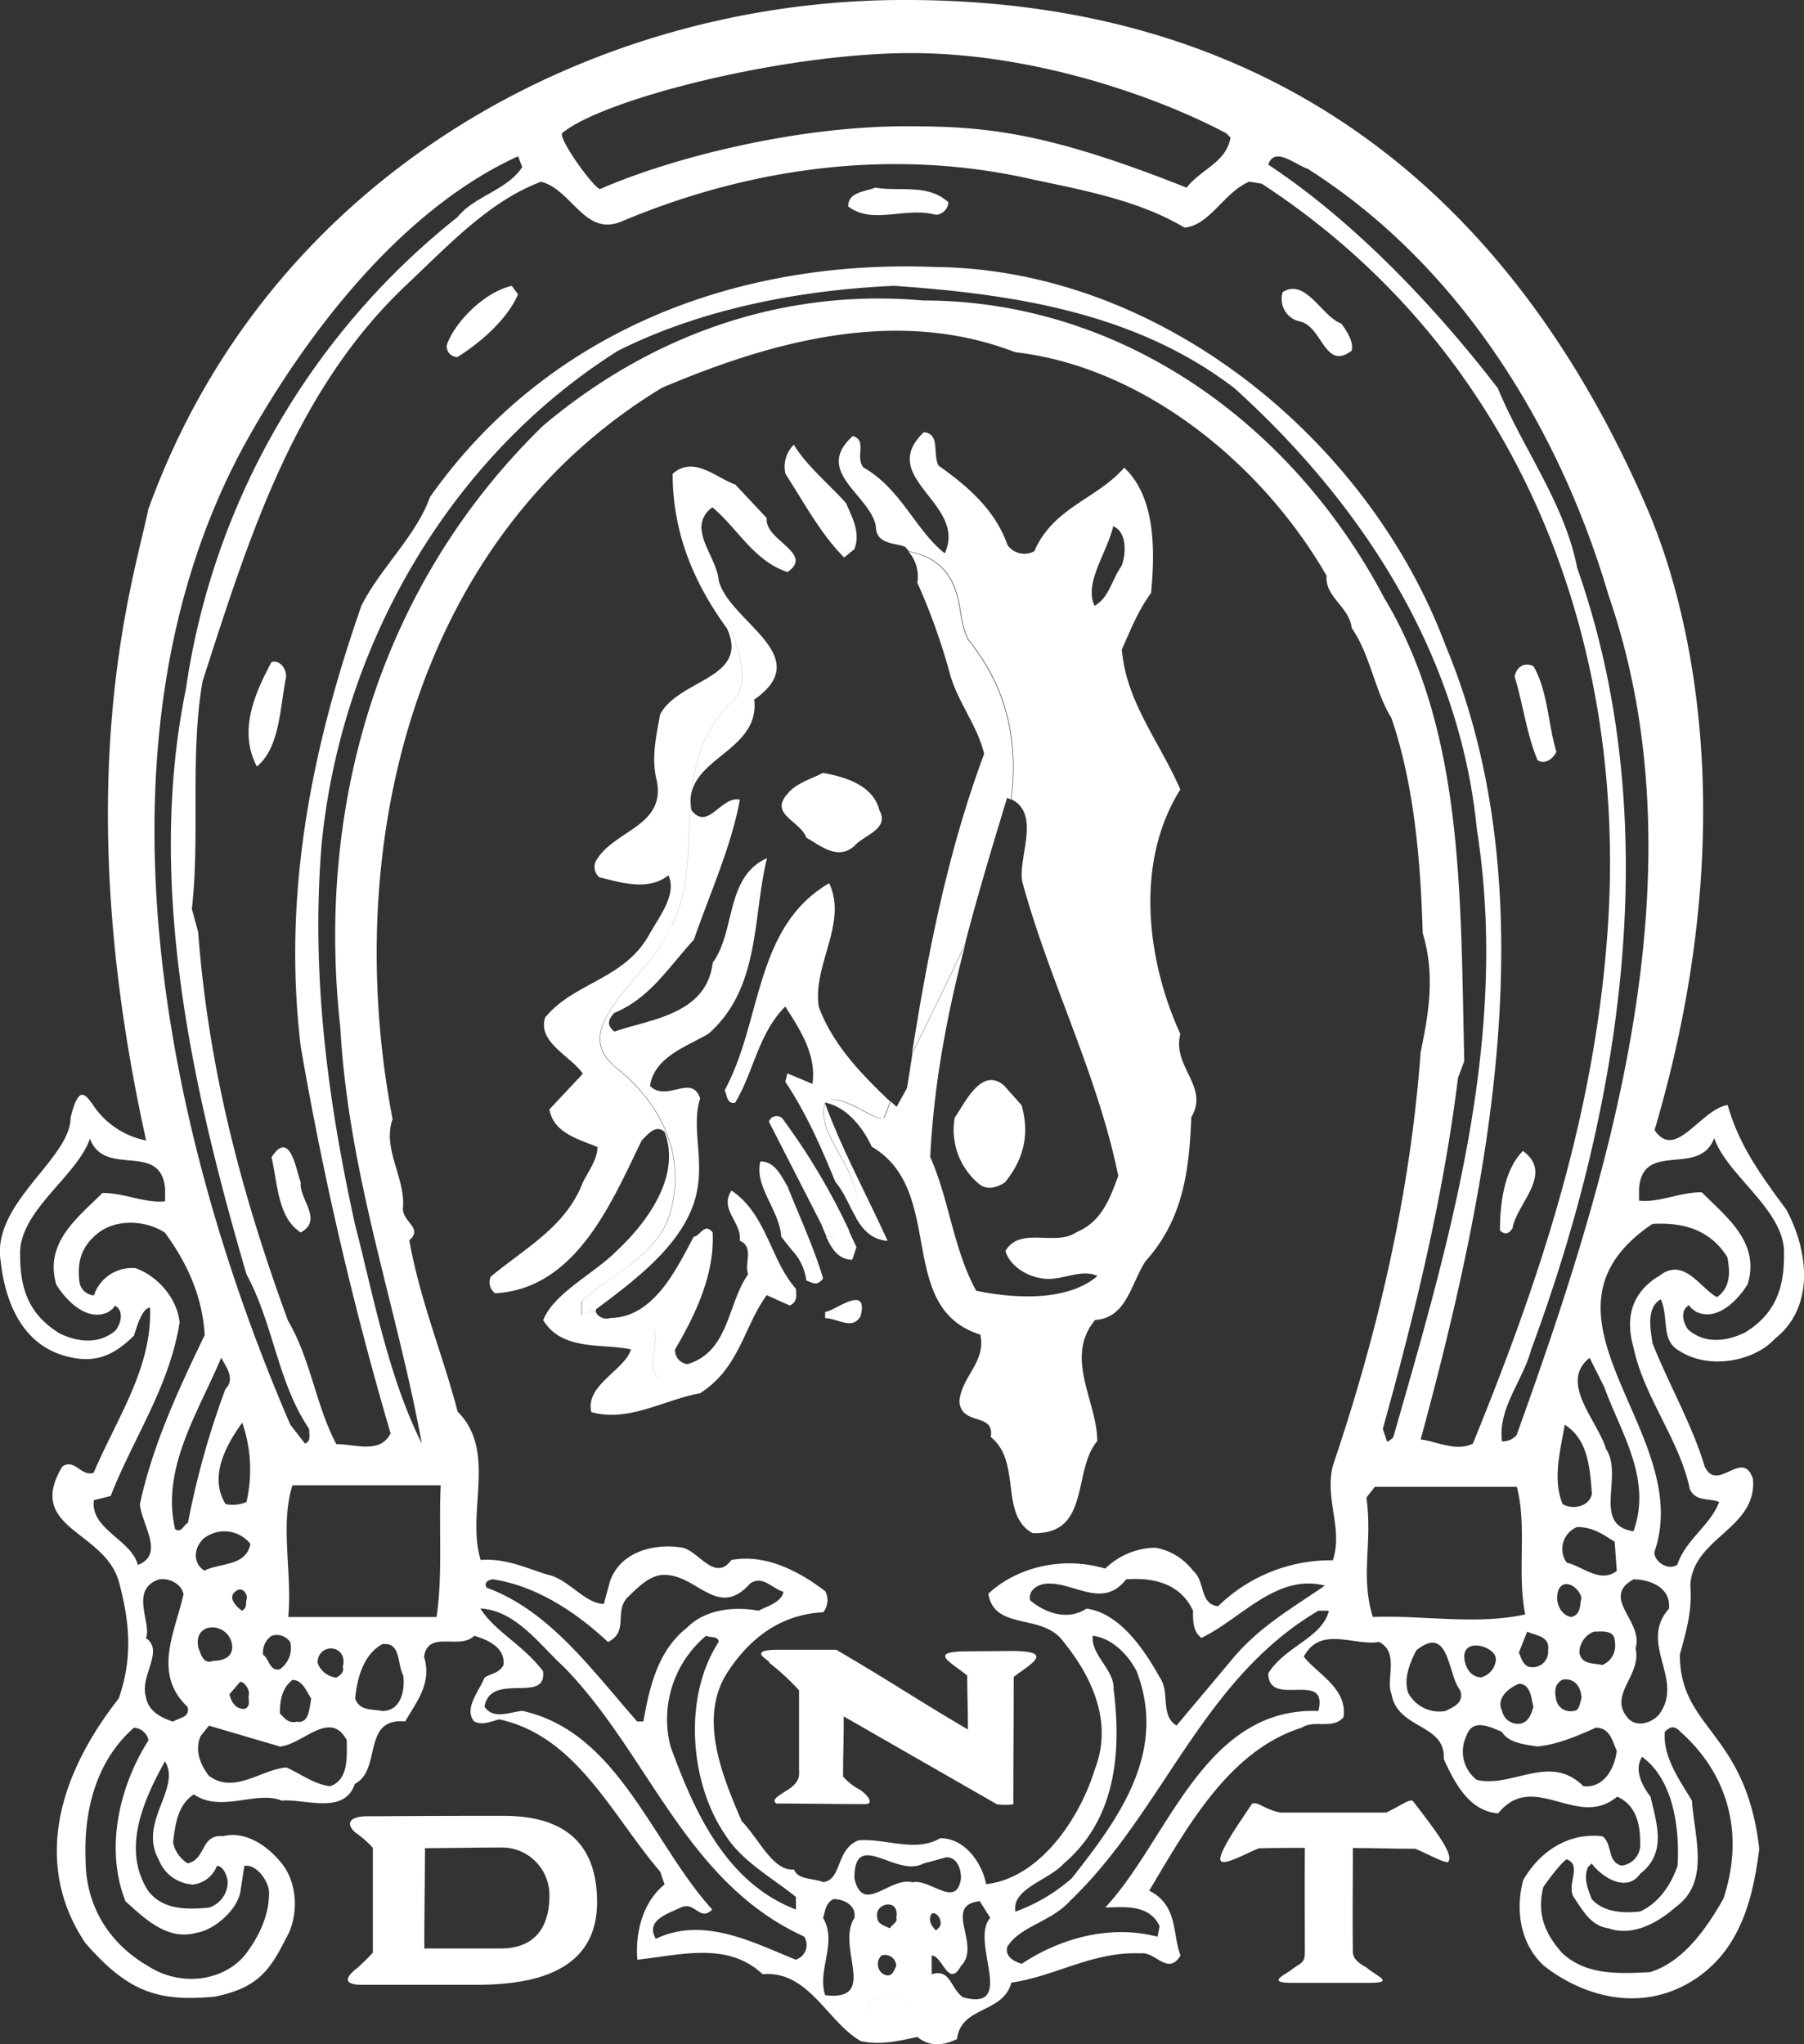 <?xml version="1.0" encoding="UTF-8"?>
<svg xmlns="http://www.w3.org/2000/svg" id="Layer_1" data-name="Layer 1" viewBox="0 0 335.97 380.64">
  <rect x="0" y="0" width="335.97" height="380.64" fill="#333333" stroke="none"/>
  <defs>
    <style>.cls-1{fill:#fff;}</style>
  </defs>
  <title>DNT_logo_pantone2945C</title>
  <path class="cls-1" d="M348.46,238.4c-5.06-6.81-8.89-12.25-10.9-19.45-5.06.78-9.72,10.5-13.62,4.67,19.28-65.24,2.35-107.16-1.55-116.15C295.23,44.89,248.46,13.12,184.26,13.2c-57.71-.08-118.18,32-140.85,94.86-2.63,13-15.27,50.48-.39,117.5a15.49,15.49,0,0,1-9.34-5.83c-1.94-2.73-3.11-4.93-4.73,1.55,0,7.78-14.92,16-13,26.92.78,7,3.7,15.11,11.87,17.44,5.44,1.56,9,.14,12.93-3.75.39-1.16,1.46-5.2,3-5.2.39,11.29-6.23,20.62-10.51,30.74-2.33.78-3.5-2.73-5.83-1.17-7,11.67,8,11.87,10.57,21.6,1.87,7,2.66,13.81-.07,21.59-13.55,17.31-14.52,33.2-6.22,45.52,7.91,9.08,13.42,11,24.12,10,7.78-1.61,10.12-4.6,13.23-10.82,2.34-3.89,2.34-10.12-.78-14s-7.26-6-10.89-5.06c-4.28-.39-3.11,4.28-6.62,5.06a6,6,0,0,1-2.72-3.89c.39-3.11.78-7,3.89-8.95,5.06,3.5,11.67-.78,16.34,1.16,4.28-.39,11.67,2.73,13.62-3.11C87,342.68,83.1,333,91.27,333.73c1.94-3.5,5.06-7,3.5-12.06.78-5.06,6.62-1.17,9.34-3.89,2.72.77,5.84,2.33,5.45,5.44-.78,1.56-2.34,1.56-3.51,2.34-1.16,2.72-3.89,5.84-1.94,8.17,1.55.78,3.11,0,4.67-.39,14.39,3.11,21,17.9,30,28.4l.78,2.34c-4.28,3.5-5.45,9.34-5.06,14,7.78-.78,16.73-3.5,23.34,2.72,8.56-.78,12.07,8.95,18.29,12.45,3.5.78,7,0,10.51-.78,2.33,1.95,5.05,1.56,7.39.39.78-6.22,8.56-4.67,10.12-10.5,8.17-1.17,15.17-5.84,24.12-5.45,2.72-.39,5.06,4.28,7.39.39-1.55-3.89-.39-9.34-5.84-12.06,7-11.68,14.79-26.07,28.41-30.35,2.33-1.56,5.83.39,7.78-1.95.78-5.44-5.06-8.17-7.39-11.28,3.11-5.84,9.34-1.94,14-2.73,3.9,1.95,1.17,7,2.34,9.73,1.17,6.62,10.12,5.45,9.72,12.06,1.95,4.28,4.68,9.73,10.13,10.12,6.61-8.17,14.78,3.11,22.17-3.11,3.5,1.55,4.28,5.06,4.28,8.56a3.92,3.92,0,0,1-3.5,4.28c-2.73-.78-1.56-3.89-3.5-5.45-6.23-.78-11.67,2.72-14.79,8.17-1.55,5.84-.39,12.06,3.89,15.95,7.39,5.77,18,8.69,27.5,2.86,9-5.52,11.41-15.31,12.58-24.65-2.53-22-14.79-22.17-14.79-36.18,1.17-4.28,2.34-8.17,1.95-12.84.39-8.95,12.45-10.51,11.67-19.85-1.94-5.83-6.61,2.73-9-2.33-2.33-7.78-6.61-15.17-9.72-22.95-.39-2.73-1.17-6.62,1.55-8.18,1.56,3.51-.06,7.66,3.44,9.6,5.51,3.57,13.94,2,17.83-2.27C353.77,256.62,352.67,246.18,348.46,238.4ZM259.36,44.64c28.79,18.28,47.08,49,56,79.37,17.9,51.75,0,108.94-17.12,156.41a3.5,3.5,0,0,1-2.72,1.17c-.77-6.23,3.89-11.28,5.45-17.12,16.73-45.13,25.29-98.05,8.56-145.52-2.34-12.06-10.12-22.18-14.78-33.46C283.09,70.32,267.92,54.36,252,43.86,253.13,40.36,257,43.86,259.36,44.64Zm50.58,276.25a4.22,4.22,0,0,1,2.72-3.89c1.56,0,3.89-.39,3.89,1.94a3.91,3.91,0,0,1-2.33,4.28C312.66,322.83,310.33,323.22,309.94,320.89Zm.39,8.56c-.39,1.17-.39,2.33-1.56,2.33a2.68,2.68,0,0,1-3.11-1.94c-.39-1.56-.39-3.12,1.16-3.89C309.16,325.56,310.33,327.51,310.33,329.45Zm-1.95-15.17c-1.94-.39-3.11-2.73-2.33-5.06,1.16-2.34,3.89-.39,4.28,1.55C309.94,311.94,310.33,313.89,308.38,314.28Zm-1.17-35.8c4.28,2.72,4.67,7.78,5.06,12.84-.39,2.33-3.5,3.11-5.45,1.94C304.88,288.59,306.44,283.15,307.21,278.48ZM301,323.62c-1.56,0-1.95-1.95-2.33-2.73l1.55-3.89c1.56.78,4.28.78,3.89,3.5A2.87,2.87,0,0,1,301,323.62Zm.39,7.38c-.39,1.17-.78,2.73-2.34,3.12a3,3,0,0,1-3.5-2.34c-1.17-2.33,1.17-4.27,3.12-5.06C301,326.72,301,329.84,301.38,331ZM184.51,23.09c23.58-.24,47.17,8.27,59.67,14.93l.78.78c-.78,4.67-5.45,5.84-8.17,9.34-26.46-10.51-37.69-11.43-52.28-11.43-20.43,0-43.54,5.83-56.91,11.67-.8.35-7.54-8.8-7.15-10.36C127.84,31.8,160.67,23.33,184.51,23.09ZM131.73,54.36c24.13-10.11,50.59-13.62,76.26-7.78,9.35,2,19.85,3.89,28.41,9,4.67-.39,7.39-6.61,12.06-8.56l2.33.39C299,78.88,319.67,133.35,315,189c-2.72,33.46-12.83,63.42-24.9,93-3.11,1.56-6.61-.39-9.72-.78C292.82,235.29,304.49,180,285,133.35c-14.4-38.52-53.31-70-94.94-70.43-37.74-1.55-72.76,12.45-94.16,42.8C93.21,113.12,86.6,119,83.1,126c-8.95,25.67-14.79,52.91-11.29,82.09a644.16,644.16,0,0,0,16.73,72c-1.94,3.89-6.61,2-10.11,2-3.89-7.39-4.67-15.56-9-23-8.56-23.34-14.79-46.69-16.73-72.37l-1.17-4.28c1.56-13.61-.39-28.79,2-42.41,8.56-26.46,17.12-54.47,38.52-74.31,7.78-7.4,15.17-15.18,24.51-18.68C122.4,48.53,124.73,57.48,131.73,54.36Zm142,70.43c-17.12-32.68-49-55.64-86-55.64-26.46-2.34-51,6.61-70.81,23.34-30,29.19-42.41,70-37.74,112.06,1.55,27.63,10.5,51.75,15.17,77.43-6.22-12.45-8.95-27.24-12.45-40.86-5.06-23-8.17-46.3-6.23-70.42,3.51-37,23.74-72.37,55.26-92.21,15.56-7.78,33.85-11.29,51.36-12.07,22.56,1.56,45.13,5.06,63.42,19.07,24.51,22.18,42,50.19,45.13,82.1,6.23,39.3-5.44,77.81-15.56,113.22-.39.39-.78.78-1.17.78l-.78-2.34c5.84-21,11.28-43.18,14-65.36l1.17-3.11C287.76,180.43,288.54,149.69,273.75,124.79Zm-212.83-28C72.2,76.15,90.1,52.42,112.28,42.3l.78,2c-2.73,4.28-9,5.44-12.06,9.33a137.24,137.24,0,0,0-50.59,87.94C43,177.7,51.58,215.83,61.7,250.46c5.06,9.34,5.83,20.24,11.67,28.79,0,1.17.39,2.34-.78,2.73l-2.72-3.5C46.52,224.39,31.35,152,60.92,96.77Zm7,227.23c-1.94.39-1.94-1.94-3.11-2.72a3.78,3.78,0,0,1,1.56-3.5,3,3,0,0,1,3.5,1.16A4.78,4.78,0,0,1,67.92,324ZM70.26,326c1.94,0,2.72,2.33,3.5,3.5-.39,1.95-.39,4.67-2.72,4.28-1.56.39-2.34-.78-3.12-1.56C67.92,329.84,68.31,327.51,70.26,326ZM61.7,292.88a6.79,6.79,0,0,1-3.89.38c-3.12-5.05,0-10.89,3.11-15.17A26.91,26.91,0,0,1,61.7,292.88Zm-24.32-32c-3.11,2.72-7.13,2.2-10.38.65-5.83-3.5-7.45-8.37-7.45-14.59-.39-8.18,10.63-14.72,13-21.73,2.72,7.4,13.22.39,14,9.34v2.33c-3.89.39-7.39-1.55-11.67-1.55C30.18,240,24,244.63,26.29,252.41c1.95,3.11,5.84,7,9.73,5.06.39-.39.78-.39,1.16-1.17C38.74,257.08,38.55,259.28,37.38,260.84Zm-4.09,31.65,3.12-.78c4.28-10.9,10.89-20.24,12.84-32.29-.39-4.29-3.89-8.57-8.17-10.12a7.44,7.44,0,0,0-7.79,5.06,2.93,2.93,0,0,1-2.72-2.73c-.39-3.5.39-6.23,3.11-8.56,3.5-3.11,9.34-2.72,12.84-.39,4.28,5.84,7,12.06,7.4,19.07-5.06,10.5-9.73,20.62-12.07,31.51.39,3.9,4.67,9.34-.38,11.29C40.3,299.88,32.52,297.93,33.29,292.49Zm27.24,73.14.78-5.05c2.33-.39,4.6,3,4.6,5,0,4.28-1.88,8.24-4.6,11.74-4.15,4.8-11.93,5.77-17.9,1.94C36,375,31.74,368,31.74,359.41c-.39-9.73,2.33-18.68,9-24.51a2.91,2.91,0,0,1,2.72,2.33c-5.45,8.56-8.17,20.23-4.28,30,3.5,3.12,7.78,7.4,13.23,5.84C55.47,372.64,59.75,369.14,60.53,365.63Zm-9-1.55a5.46,5.46,0,0,0,4.67-3.5c1.17,0,2,1.94,2,3.11a5,5,0,0,1-3.51,4.67c-4.28.39-8.56.39-11.28-3.11-5.06-7.79-.78-17.13,3.11-24.13,3.12,5.06-5.05,11.28-1.16,18.29A7.21,7.21,0,0,0,51.58,364.08Zm-3.5-30.35c-2.34-.78-4.67-2-5.06-4.67-1.17-3.89,3.5-8.56,0-10.89,1.17-2.73-3.11-8.95,2.34-10.9,1.94-.39,4.28.78,4.67,2.73-1.56,7-5.84,14.78.77,21C51.19,333,49.25,333,48.08,333.73Zm2.72-37c-.77.39-1.16,1.94-2.33,1.16C45.74,286.65,52.75,276.14,57,266c.78,1.55,2.72,3.89.78,5.84A154.73,154.73,0,0,0,50.8,296.77Zm2.73,3.11a6.21,6.21,0,0,1,8.95.78c-.78,4.28-5.84,3.5-8.56,5C51.58,304.16,52,301.43,53.53,299.88Zm7.78,31.52c-1.56,0-2.33-1.17-2.73-2.73l2-2.33c.78,0,1.95,1.55,1.56,2.72C62.09,329.84,62.48,331,61.31,331.4Zm-1.17-22.18c1.17-.39,2,1.17,1.56,1.94,0,.78,0,1.56-.78,1.95C59.75,312.33,57.81,310.39,60.14,309.22ZM59,319.33c.38,2.34-1.56,3.12-3.51,3.12-1.94.77-2.33-1.56-2.72-2.34C51.58,315.05,58.2,315.05,59,319.33Zm18.28,26.46c-3.11-.39-5.45-2.33-8.17-3.5-4.67.39-9.73,5.06-14.4,1.56-1.55-2-2.72-4.67-1.55-7.4l1.55-1.94,13.23,3.89c4.28-.39,9.34-7,12.45-1.17C80.37,340.34,80.76,344.62,77.26,345.79Zm1.17-20.23a4.15,4.15,0,0,1-3.5-2.73c0-3.89,5.83-3.5,4.67.79C80,324.39,79.21,325.17,78.43,325.56ZM87,331.78c-1.95-.38-4.28,0-5.06-2.33.39-3.89,1.56-8.17,5.06-10.12,3.5-.39,2.72,3.5,3.89,5.84C91.27,327.89,90.49,331.78,87,331.78Zm10.11-17.5H69.48c.78-8.17-1.56-17.12.78-24.52H97.88C97.49,297.93,98.27,306.49,97.1,314.28ZM164,378.09c-7.78-3.12-17.12-8.17-26.07-3.89-2-3.51,2.33-4.68,4.67-5.84,2.72-1.17,3.5,2.72,5.84.39-11.29-12.45-17.51-33.08-35.41-37-2.73.39-5.45,1.56-7-.78,1.17-6.61,11.68-.38,10.9-6.61-3.89-5.06-9-7.39-11.67-11.67,6.61.39,10.89,6.61,15.56,10.9,15.95,16.33,22.57,40.07,44.74,50.19A2.89,2.89,0,0,1,164,378.09ZM143.8,316.22c-5.45,4.28-7,10.89-8.18,17.51h-1.16c-8.56-9.73-16.34-20.62-28-24.9-.78-1.17.78-1.56,1.17-1.56,7.78,1.17,15.18,5.84,21.4,11.67,3.89-1.94,1.17-5.44,3.5-8.17,2-1.94,3.89-3.89,6.23-4.28,6.61-.78,10.5,8.56,16.73,1.56,2.33-1.56,3.89.78,6.22,1.55-.39,1.95-3.11,2.73-4.66,3.51C152.75,312.33,147.3,312.72,143.8,316.22Zm5.83,2.72c-6.61,10.12-5.44,26.07,1.17,35.8,3.11,5.06,8.95,8.17,13.23,11.67v2.34c-13.23-5.06-19.07-18.68-23.35-30.35a20.26,20.26,0,0,1,6.62-20.62C148.08,318.17,149.63,317.78,149.63,318.94Zm25.29,51.37c-3.5,5.44,4.67,15.56-5.44,14.39-1.56-4.67,2.33-9.73-.39-14.39.39-1.17.39-2.73,1.94-3.51C173,366.8,175.31,368,174.92,370.31Zm0-7.4c0-9.34,7.79,0,12.84-2.72l4.29-1.17c1.94,0,2.72,2,2.72,3.89-.78,5.84-5.84,0-9,.78C181.54,362.52,176.48,369.92,174.92,362.91Zm15.18,9.73c-.78-.78-1.56-1.95-.78-3.12.78-.38,1.56.79,1.56,1.17C191.27,371.86,190.49,372.25,190.1,372.64Zm-8.56-.39c-.78-.39-2.34-.78-2.34-1.94-.77-2.73,4.28-3.9,3.51,0C183.09,371.08,181.93,371.47,181.54,372.25Zm1.17,7c-.39.78-.78,2.34-2.34,1.56a2.19,2.19,0,0,1-.39-3.5A2.08,2.08,0,0,1,182.71,379.25Zm8.56,10.12c-1.17,2.34-3.9,0-5.06,0-3.12-.78-7,3.11-9.34-.78,1.17-8.17,9.34-.39,14.4-2.33C191.65,387.42,192.82,388.59,191.27,389.37Zm3.89-4.28c-2.34-1.56-2.34-5.45-5.84-4.28v-3.5c2,0,3.11,6.22,5.45,1.94,3.89-3.89-3.5-11.28,3.5-12.06l1.95,3.12C196.32,374.59,205.27,387.82,195.16,385.09ZM252,324.78c0,6.62,11.28-.78,9.33,7-21.4-.78-28,24.13-39.69,36.58,3.12,0,8.17-.78,10.12,3.5l-.39,1.95c-9-2.34-18.29.39-25.29,5.05-1.17-.38-3.11-1.16-2.72-3.11,2.33-3.89,8.17-4.67,11.67-8.56,17.51-16.73,24.51-41.24,46.3-54.08h1.95C262.08,318.17,255.08,319.73,252,324.78Zm-28.8,2.73c0-3.51-4.28-6.23-3.89-9.73,3.5.39,6.61,3.5,8.17,6.61,5.84,15.18-3.5,27.63-12.06,38.52a32.74,32.74,0,0,1-10.51,6.23c-.77-4.28,6.23-5.84,9-8.95C223.56,352,224.73,339.57,223.17,327.51Zm-5.06-14.79c-3.5,2.33-7.78.78-10.5-1.56-.39-1.94,1.55-3.11,3.5-3.11,5.06,0,10.12,4.67,14.39-.78,5.07-.39,10.12.78,12.45,5.84,0,1.94,0,3.89,1.56,5.06,7.39-3.51,14-12.06,23-9.73-6.23,4.28-12.45,7.78-17.51,14l-10.12,12.06c-3.11-1.95-1.16-6.23-3.11-8.95C229,320.5,224.34,313.5,218.11,312.72Zm45.91-9a30,30,0,0,0-21.4,8.56c-3.5-.39-2.33-4.67-4.67-6.62a11.23,11.23,0,0,0-7-4.28,13.62,13.62,0,0,0-9.34,3.89c-7.78-2.33-16.34-.38-21.78,4.68,1.16,7,10.11,3.5,14,8.94,5.06,6.23,9.34,14.79,5.84,23.74-2.73,8.95-10.11,20.23-20.24,21.4-.77-3.89-3.89-8.56-8.55-8.56-4.67,2.72-10.12,0-15.18.39-4.28,1.55-3.11,7.39-6.61,7.78-2-.78-4.67-.39-5.45-2.34-3.89.39-6.61-5.83-9.73-9-3.5-8.17-8.17-19.06-2.72-27.62,4.28-6.61,10.11-10.89,17.9-11.28a3.61,3.61,0,0,0,.39-3.9c-5.06-3.89-11.29-7-17.51-5.83-3.12,4.28-6.23-1.95-9.34-2.34-5.06-.77-11.29.78-13.23,6.23l-1.17,4.28c-3.5,0-6.61-4.67-10.5-5.45-3.89-1.17-7.78-3.11-12.45-2.72-2.73-8.95,3.11-20.23-4.28-27.63-2.73-10.5-7-20.62-9-31.9,2.72-2.34-1.56-3.5-1.17-6.23.39-5.44-3.89-10.89-1.95-16.34-9.72-50.58,3.9-108.17,50.2-136.18,20.23-8.56,43.58-15.17,65.75-6.61,23.74,2.72,45.91,20.62,58,41.63-.39,3.89,4.28,5.83,4.67,9.72,3.5,5.06,4.28,11.68,7.39,16.74,4.28,12.45,5.45,26.84,5.84,40.07,2.33,7.78,1.16,14.79-.39,22.18-1.95,26.85-8.18,52.92-16.35,77C262.47,292.49,266,297.93,264,303.77Zm7.4,10.51c-2.34-7.79,0-13.62-1.17-22.18l1.56-2h26.45c1.95,7.39,0,16,1.56,23.74C290.87,315.83,280.37,313.89,271.42,314.28Zm22.95,7.78a3.72,3.72,0,0,1-2.72,3.5c-1.56,0-2.72-1.17-3.11-3.11C287.76,317.78,294.37,319.73,294.37,322.06ZM285,331.78a6.53,6.53,0,0,1-7-3.5c-.78-2.72.39-5.45,1.56-7.78,6.22-5.06,5.84,4.67,8.17,7.39C288.54,330.23,286.59,331,285,331.78Zm25.67,14c-6.22-6.22-13.22.39-19.84-1.17a6.67,6.67,0,0,1-1.94-8.17c1.16-3.5,4.66-1.55,6.61-.78,1.17,1.95,3.89,2.34,6.62,2.73,3.89-.39,7.39-1.95,10.89-3.5,2.72,0,3.11,2.72,3.89,4.28C316.55,342.29,314.61,346.18,310.71,345.79Zm-3.11-41.63a4.41,4.41,0,0,1,1.95-6.62c3.11,0,5.06,1.56,7,2.73l.39,5.44C313.83,308.05,310.71,304.94,307.6,304.16Zm7.39-21c-1.55-5.45-8.94-12.45-3.11-17.12l2.73,5.44c3.11,8.56,8.95,17.12,5.44,26.85C312.27,297.16,318.11,288.21,315,283.15Zm3.9,49.8c-3.51-4.28,2.72-7.78,1.55-12.84,1.56-5.06-6.61-9.34-.39-12.84,3.12,0,7,1.56,6.62,5.45-5.84,6.61,3.11,13.23-1.95,19.84C323.17,334.12,320.44,334.9,318.89,333Zm-7.4,28,.78-.78c2,2.72,6.62,5.44,9,1.94,5.06-3.89,3.11-9.33,1.95-14.39-1.56-1.95-3.12-5.06-1.56-7.4,5.84,4.28,7,13.23,6.61,20.24-1.17,3.5-3.5,7-7,8.56-3.5.38-7,0-9-2.34C311.49,364.86,310.71,362.91,311.49,361Zm17.38-25.23c9.41,8.43,11.68,19.78,7.91,31.06-3.11,5.45-7.39,11.68-13.61,13.62-6.62.39-12.07.39-16.35-3.5-3.5-3.89-4.73-7.65-3.56-12.32.77-1.17,3.18-4.41,4.34-5.19,3.11,1.17-.39,5.06,1.56,7.39,1.55,2.34,3.11,5.06,6.22,5.45,4.29,1.56,8.95-.78,12.46-3.89,6.61-4.67,3.5-13.23,3.11-19.85-2.34-3.89-5.45-8.17-5.06-12.84C327.05,334.51,327.71,334.57,328.87,335.74Zm-4.15-84.89c-5.05,3.12-6.22,7.79-4.67,13.23,1.95,9.34,8.56,17.12,10.51,26.46,1.17,2.34,3.5,1.56,5.44,2.34-1.55,4.28-6.22,7-7.78,11.67-1.55,1.16-4.28-.39-4.28-2.34,7.79-22.18-25.68-44-.38-61.09,5.83-.38,10.89,1.17,14,6.23.39,2.34.78,5.45-1.94,7.39C332.5,253.19,329.39,247,324.72,250.85Zm15.89,10.57c-3.24,1.56-7.26,2.08-10.38-.64-1.16-1.56-1.36-3.77.2-4.55.39.78.78.78,1.17,1.17,3.89,2,7.78-1.94,9.72-5.06,2.34-7.78-3.89-12.45-8.55-17.12-4.29,0-7.79,1.95-11.68,1.56v-2.33c.78-8.95,11.28-1.95,14-9.34,2.33,7,13.36,13.55,13,21.72C348.07,253.06,346.45,257.92,340.61,261.42ZM191.27,386.26c.38,1.16,1.55,2.33,0,3.11-1.17,2.34-3.9,0-5.06,0-3.12-.78-7,3.11-9.34-.78C178,380.42,186.21,388.2,191.27,386.26ZM173.76,51.64c0-2.72,3.11-2.72,5.05-3.5,4.67.78,9.73-.78,13.62,2.72a2.51,2.51,0,0,1-2.33,2.34C184.26,51.64,178.43,55.14,173.76,51.64ZM99.05,77.32c1.56-4.28,7-9.73,12.06-10.9L112.28,68c-2,4.67-7,9-11.28,11.67A1.94,1.94,0,0,1,99.05,77.32Zm155.64-9.73c4.28-2.72,7.39,4.67,10.89,5.84,1.17,1.55,2.34,3.5,1.95,5.06-5.06,3.89-5.45-4.67-9.73-5.45A4.27,4.27,0,0,1,254.69,67.59ZM235.62,205.72c-6.23-13.62-8.56-31.91,0-45.52-3.89-8.95-10.12-16.35-10.89-26.07,1.55-3.5,3.11-7.4,5.44-10.51.78-8.17.78-17.9-5-23.34-5.06,5.83-13.23,7.39-16.74,15.56a3.85,3.85,0,0,1-5-1.17c-2.34-6.61-7.39-10.89-12.84-14.78-1.17-2.34.39-5.84-2.73-6.23-8.95,8.56,8.18,13.23,3.89,22.57-5.44-4.28-8.17-12.06-15.17-16-1.56-2,.78-5.06-1.95-5.84-7.39,6.61,3.12,10.89,4.28,16.73,0,3.5,3.51,3.11,5.45,3.89a9.36,9.36,0,0,1,.73.87c4.28.78,7.72,3,9.13,8.6.65,2.59.65,5.19,1.94,7.78,7.52,9.28,9.3,19.4,8,29.77,5.5,2.71,1.26,10.76,2,15.24,5.06,18.67,14,35.79,17.9,54.86-1.56,4.28-3.12,8.56-7.78,10.5-3.89,2.72-10.51-1.17-13.23,3.5.78,2.73,3.89,4.67,6.62,5.06,3.49.78,7.38-1.94,10.5-.39-5.45,4.67-15.18,4.28-22.57,2.73-4.28-7.78-5.06-17.12-8.56-24.9.68-13.88,3.25-27,6.57-39.77-3.17,7-6.73,13.91-9.89,20.54-.33,2.13-.65,4.25-1,6.38l-1.94,3.51-1.08-1c-.39,1-.77,1.9-1.13,2.83-.65,1.95-8.43-5.18-11-2.59,3.89.78,7,4.67,8.56,8.17,14,8.17,4.28,30,20.23,35,1.16,5.06-3.5,7.78-3.89,12.45.39,4.67,6.61,1.94,5.84,6.61,5.83,4.67,1.55,14.4,7.77,17.9,10.9.39,7.4-11.67,12.07-17.12,0-7.39-6.23-15.56-.39-22.57,5.83-.38,6.61-6.61,9.34-10.89,7-7.78,8.17-16.73,8.56-26.85C241.07,215.45,234.07,211.94,235.62,205.72Zm-16-79.76c-1.95-4.28,2.33-9.73,3.5-14.79,2.72,1.17,2.33,5.45,1.56,7.39C222.78,121.29,222.39,124.4,219.67,126Zm-50.19,92.6c3.11,8.56,7.78,17.12,11.67,25.68-2.9-.2-4.55-2-5.86-4.23,0,0,0,0,0,0C177.26,231.53,167.53,225,169.48,218.56Zm0,0c-1.95,6.48,7.78,13,5.83,21.4,0,0,0,0,0,0-1.33-2.25-2.3-4.9-3.87-6.67-2.72-6.61-5.45-12.84-9.34-18.67l.39-1.56,4.67,1.95c.78-5.45-2.33-10.12-5.06-14.4-5.05,5.06-5.83,12.06-9.33,17.9-1.56.39-1.56-1.56-1.95-2.33,7-12.85,5.45-30.35,19.45-38.53,3.51,7.4-3.11,15.18-1.94,23,2.55,6.94,7.85,12.5,13.32,17.66-.39,1-.77,1.9-1.13,2.83C179.85,223.1,172.07,216,169.48,218.56ZM185,115.93c4.28.78,7.72,3,9.13,8.6.65,2.59.65,5.19,1.94,7.78,7.52,9.28,9.3,19.4,8,29.77-.23-.11-.45-.23-.71-.33-2.75,9.06-5.48,18.05-7.83,27.16-3.17,7-6.73,13.91-9.89,20.54,3-19.19,6.78-38,13.44-55.87-1.17-5.06-4.67-9.34-6.23-14.4a115.56,115.56,0,0,0-6.22-17.5A6.9,6.9,0,0,0,185,115.93Zm-10.38-.23c-.93,0-1.85.08-2.76.09-3.71-4.13-6.58-9.39-9.77-14.35A5.76,5.76,0,0,1,163.64,96c2.33,3.89,6.61,7.39,9.73,10.89,1.16,2.72,2.72,5.45,1.55,8.56ZM173,117c-.39-.39-.76-.8-1.13-1.22.91,0,1.83-.05,2.76-.09Zm-10.83,133.6a15.81,15.81,0,0,0,1.88,2.58c0,1.17.39,2.33-1.17,3.11l-4.28-1.94c-4.28,5.83-5.06,13.62-12.45,18.28-6.61,1.17-13.23,5.45-20.23,3.5-1.17-5.05,6.22-7.78,7.39-11.67-5.06-1.16-12.84.39-16.34-5.45,1.94-5,9.34-8.56,13.62-12.84,5.83-5.44,12.06-14,9-22.17-1.56-1.56-3.12.38-4.28,1.55C129.79,236.84,123.17,253.19,108,254a2.55,2.55,0,0,1-.78-3.12c6.62-5.45,14-9.34,17.12-17.51,1.17-2.33,2.72-4.28,2.72-6.61-3.89-1.56-8.17-2.72-8.94-7l6.22-6.62c-1.94-3.11-8.56-5.83-7-10.5,5.45-6.62,14.78-7,19.45-15.57,2-3.5,5.06-7.39,3.5-10.89-3.89,3.11-9.33,1.17-12.84.39a2.51,2.51,0,0,1-.39-3.5c3.51-5.45,13.23-6.23,10.9-15.18-.78-3.89,0-7.39.78-11.67,3.5-6.62,16.73-6.62,12.45-16-6.23-8.55-10.12-17.89-10.12-28.79,3.89-3.5,8.17.78,11.68,2l5.83,6.22c-.14,1.56,1,2.86,2.28,4-3.35-2-5.39-5.44-10.19-6.64a2.16,2.16,0,0,0-2.31.74,4.49,4.49,0,0,0-1.91,4.12c-2.35,7.35,3.68,13.6,6.17,20.43,1.29,3.89,2.59,9.08-.65,11.67-5.11,5.1-6.74,10.88-7.39,16.81a7.13,7.13,0,0,0-.17,1.69c-.63,7.86.08,15.92-3.47,23-3.89,9.73-20.1,18.8-10.37,26.59s13,18.15,9.72,27.88c-2.59,7.13-10.37,10.37-16.21,15.56v2.6a4.38,4.38,0,0,1,2.68-.59,2.22,2.22,0,0,0,2.64,1.11c.2,0,.39,0,.59-.05,2.39,1.19,4.85,2.83,7.71,2.12.65,3.24-1.3,7.13.65,9.08,1.29,1.3,4.54,1.3,6.48.65C153,266.66,152.68,253.74,162.15,250.61Zm-21.21-65.12c3.55-7.09,2.84-15.15,3.47-23a9.33,9.33,0,0,0,.16,1.61c3.12,3.89,5.45-2.73,9-2-1.55,8.56-5.44,17.12-8.56,26.07-4.67,5.06-8.17,10.9-14.78,13.62-1.17,1.17-1.56,2.33,0,3.5,6.61-2.33,17.12-3.11,18.29-12.84,4.28-5.84,2.33-16,10.11-19.45-2.72,10.89-1.17,24.12-10.89,32.68-3.89,2.33-10.12,4.28-10.9,9.73,3.11,3.11,7.78-2.34,9.34,2.33-1.56,4.67.39,10.51-.39,15.95-1.17,10.12-11.28,17.51-19.06,23.35a1.33,1.33,0,0,0,.08.45,4.38,4.38,0,0,0-2.68.59v-2.6c5.84-5.19,13.62-8.43,16.21-15.56,3.25-9.73,0-20.1-9.72-27.88S137.05,195.22,140.94,185.49Zm5.51-73.61c.25,3,2.92,6.29,3.18,9.41,2,7.78,18.29,14,6.62,22.18,1,8.83-10.13,10.54-11.67,17.32.65-5.93,2.28-11.71,7.39-16.81,3.24-2.59,1.94-7.78.65-11.67C150.13,125.48,144.1,119.23,146.45,111.88Zm15.7,138.73c-9.47,3.13-9.13,16.05-17.32,19.83-1.94.65-5.19.65-6.48-.65-1.95-2,0-5.84-.65-9.08-2.86.71-5.32-.93-7.71-2.12,7.78-.44,11.94-9.44,15-15.13,1.17,0,1.95-2.72,3.51-.78.38,7.78-3.12,15.18-7,21.79a2.58,2.58,0,0,0,2.34,2.73c7.78-2.34,7.39-11.29,11.28-16.74-.78-1.94,1.17-5.06-1.56-6.22.39-3.5-3.89-5.84-1.55-9.34C157.57,238.53,159,245.49,162.15,250.61ZM150.67,107c4.8,1.2,6.84,4.6,10.19,6.64,2.22,2.09,4.83,3.84,1.61,6.07-6.22-2-9.34-8.17-14-12.06l-.11.09A2.16,2.16,0,0,1,150.67,107ZM69.09,139.18c-1.17,5.84-1.17,13.23-5.45,16.74-3.5-6.62-.39-13.62,2.73-19.46C67.92,136.07,69.09,137.63,69.09,139.18Zm233.07,15.57c-2-4.67-2.73-10.51-4.28-15.57.38-1.94,1.94-2.72,3.5-1.94,2.72,4.67,2.72,10.89,4.28,15.95C304.88,154.75,303.32,155.53,302.16,154.75ZM162.47,161c1.56-1.94,4.28-2.72,6.62-3.89,4.28.78,9.34,2.34,10.5,7,1.95,3.5-3.11,4.67-4.67,6.61-3.11,2.73-6.22,0-8.95-1.56C164.81,166,159,164.86,162.47,161Zm40.47,54.48,3.11,3.5c1.56,5.44.39,10.11-3.11,14.39-1.17.78-3.11,1.56-4.67.39a13.09,13.09,0,0,1-4.67-12.45C195.54,218.56,198.66,211.56,202.94,215.45Zm-29,27c.45,1,.94,2,1.36,2.94l-.78,2.34c-2.61,0-3.92-2.16-4.9-4.4C171.48,243.66,172.88,243.6,174,242.46Zm-12.26-20.79A121.16,121.16,0,0,1,174,242.46c-1.07,1.14-2.47,1.2-4.32.88-.34-.76-.64-1.52-.93-2.22L159,222.06A1.51,1.51,0,0,1,161.69,221.67ZM71.81,233.34c-.38,3.12,4.28,7,0,9.34-4.28-2.72-4.28-9-5.44-14C69.87,223.23,71,231.4,71.81,233.34Zm225.68,8.56c-.78,1.17-1.56,1.17-2.34.39,0-5.06.78-11.28,4.28-14.79C305.27,231.79,298.26,237.23,297.49,241.9Zm-130.3,3.81c.71,1.87,1.38,3.73,1.9,5.53-1.17,1.56-2,.78-3.12.39a10.06,10.06,0,0,0-2.56-5.51,1.86,1.86,0,0,1,.23-.32C164.64,245.29,166,245.56,167.19,245.71Zm-4.72-11.59c1.56,3.91,3.28,7.8,4.72,11.59-1.18-.15-2.55-.42-3.55.09a1.86,1.86,0,0,0-.23.32c-.64-.81-1.35-1.65-2.11-2.66-.38-5.06-5.05-9.34-3.89-14C160.14,229.45,161.3,232.18,162.47,234.12Zm7,24.52v-1.17c1.55,0,8.17-5.45,6.61.77C174.53,261,171.81,258.64,169.48,258.64ZM109.19,351.3c-15.74,0-21.27.08-24.83.08-4.06,0-3.94,1.71-2.34,3.06a18.77,18.77,0,0,1,3.22,2.82c0,6.46,0,13.91,0,19.52-1.35,1.47-2,2-2.79,2.76-3.1,2.37-2,3.23.83,3.23H104c8.36,0,23-1,23-15.39S116.44,351.27,109.19,351.3ZM109.06,376c-6,0-8.48,0-14.24,0,0-6.78.08-9.14.13-18.68,3.72,0,9.49-.12,14.17-.12a8.85,8.85,0,0,1,9,8.7C118.2,372.16,115.3,376,109.06,376Zm87.15-55.34c3.62,0,6.25-.05,8.18-.05,8,.05,3.29,2.44.2,4.83,0,10.06-.07,13.77-.07,23.71a11.6,11.6,0,0,1-3.06,0l-28.53-16.36c0,5.79-.12,6.75-.12,11.18a10.68,10.68,0,0,0,3,2.4c1.31.75,3,2.75,1.14,2.75-5.31,0-11.7-.11-16.55-.11-1.21-.77.88-1.68,2.78-3,1.64-1.44,1.45-2.12,1.43-3.67,0-4.81,0-10.5,0-14.41a44.5,44.5,0,0,0-5.57-5.15c.51-.28-4.67-2.4,1.77-2.4h10.74c12,7.07,13.74,8.49,24.51,14.85,0-4.07-.13-6.94-.13-10.06C192.52,322.46,188.6,320.67,196.21,320.67Zm82.72,27.88c4.4,5.73,7.83,10.21,6.51,11.39-1.06,0-3.56-1.45-6.07-2.5-4.74,0-6.87-.13-11.62-.13,0,8.57-.08,11.24,0,19.47.16,1.87,2.6,2.61,2.79,3,2.29,1.71,4.88,2.63,0,2.63H256.3c-4.35,0-1.71-1.27-.12-2.32,1.84-1.49,2.63-1.25,2.63-3.35,0-5.52-.05-10.94,0-19.46-3.43,0-5.8,0-8.57.08-2.11.84-5.67,2.81-6.75,2.53-2-.25,3.67-8,5.43-10.77,1.06-.64,2.11.92,5.28,1.58l19.77,0C276.87,349.3,278.32,348.09,278.93,348.55Z" transform="translate(-15.8 -13.2)"></path>
</svg>
